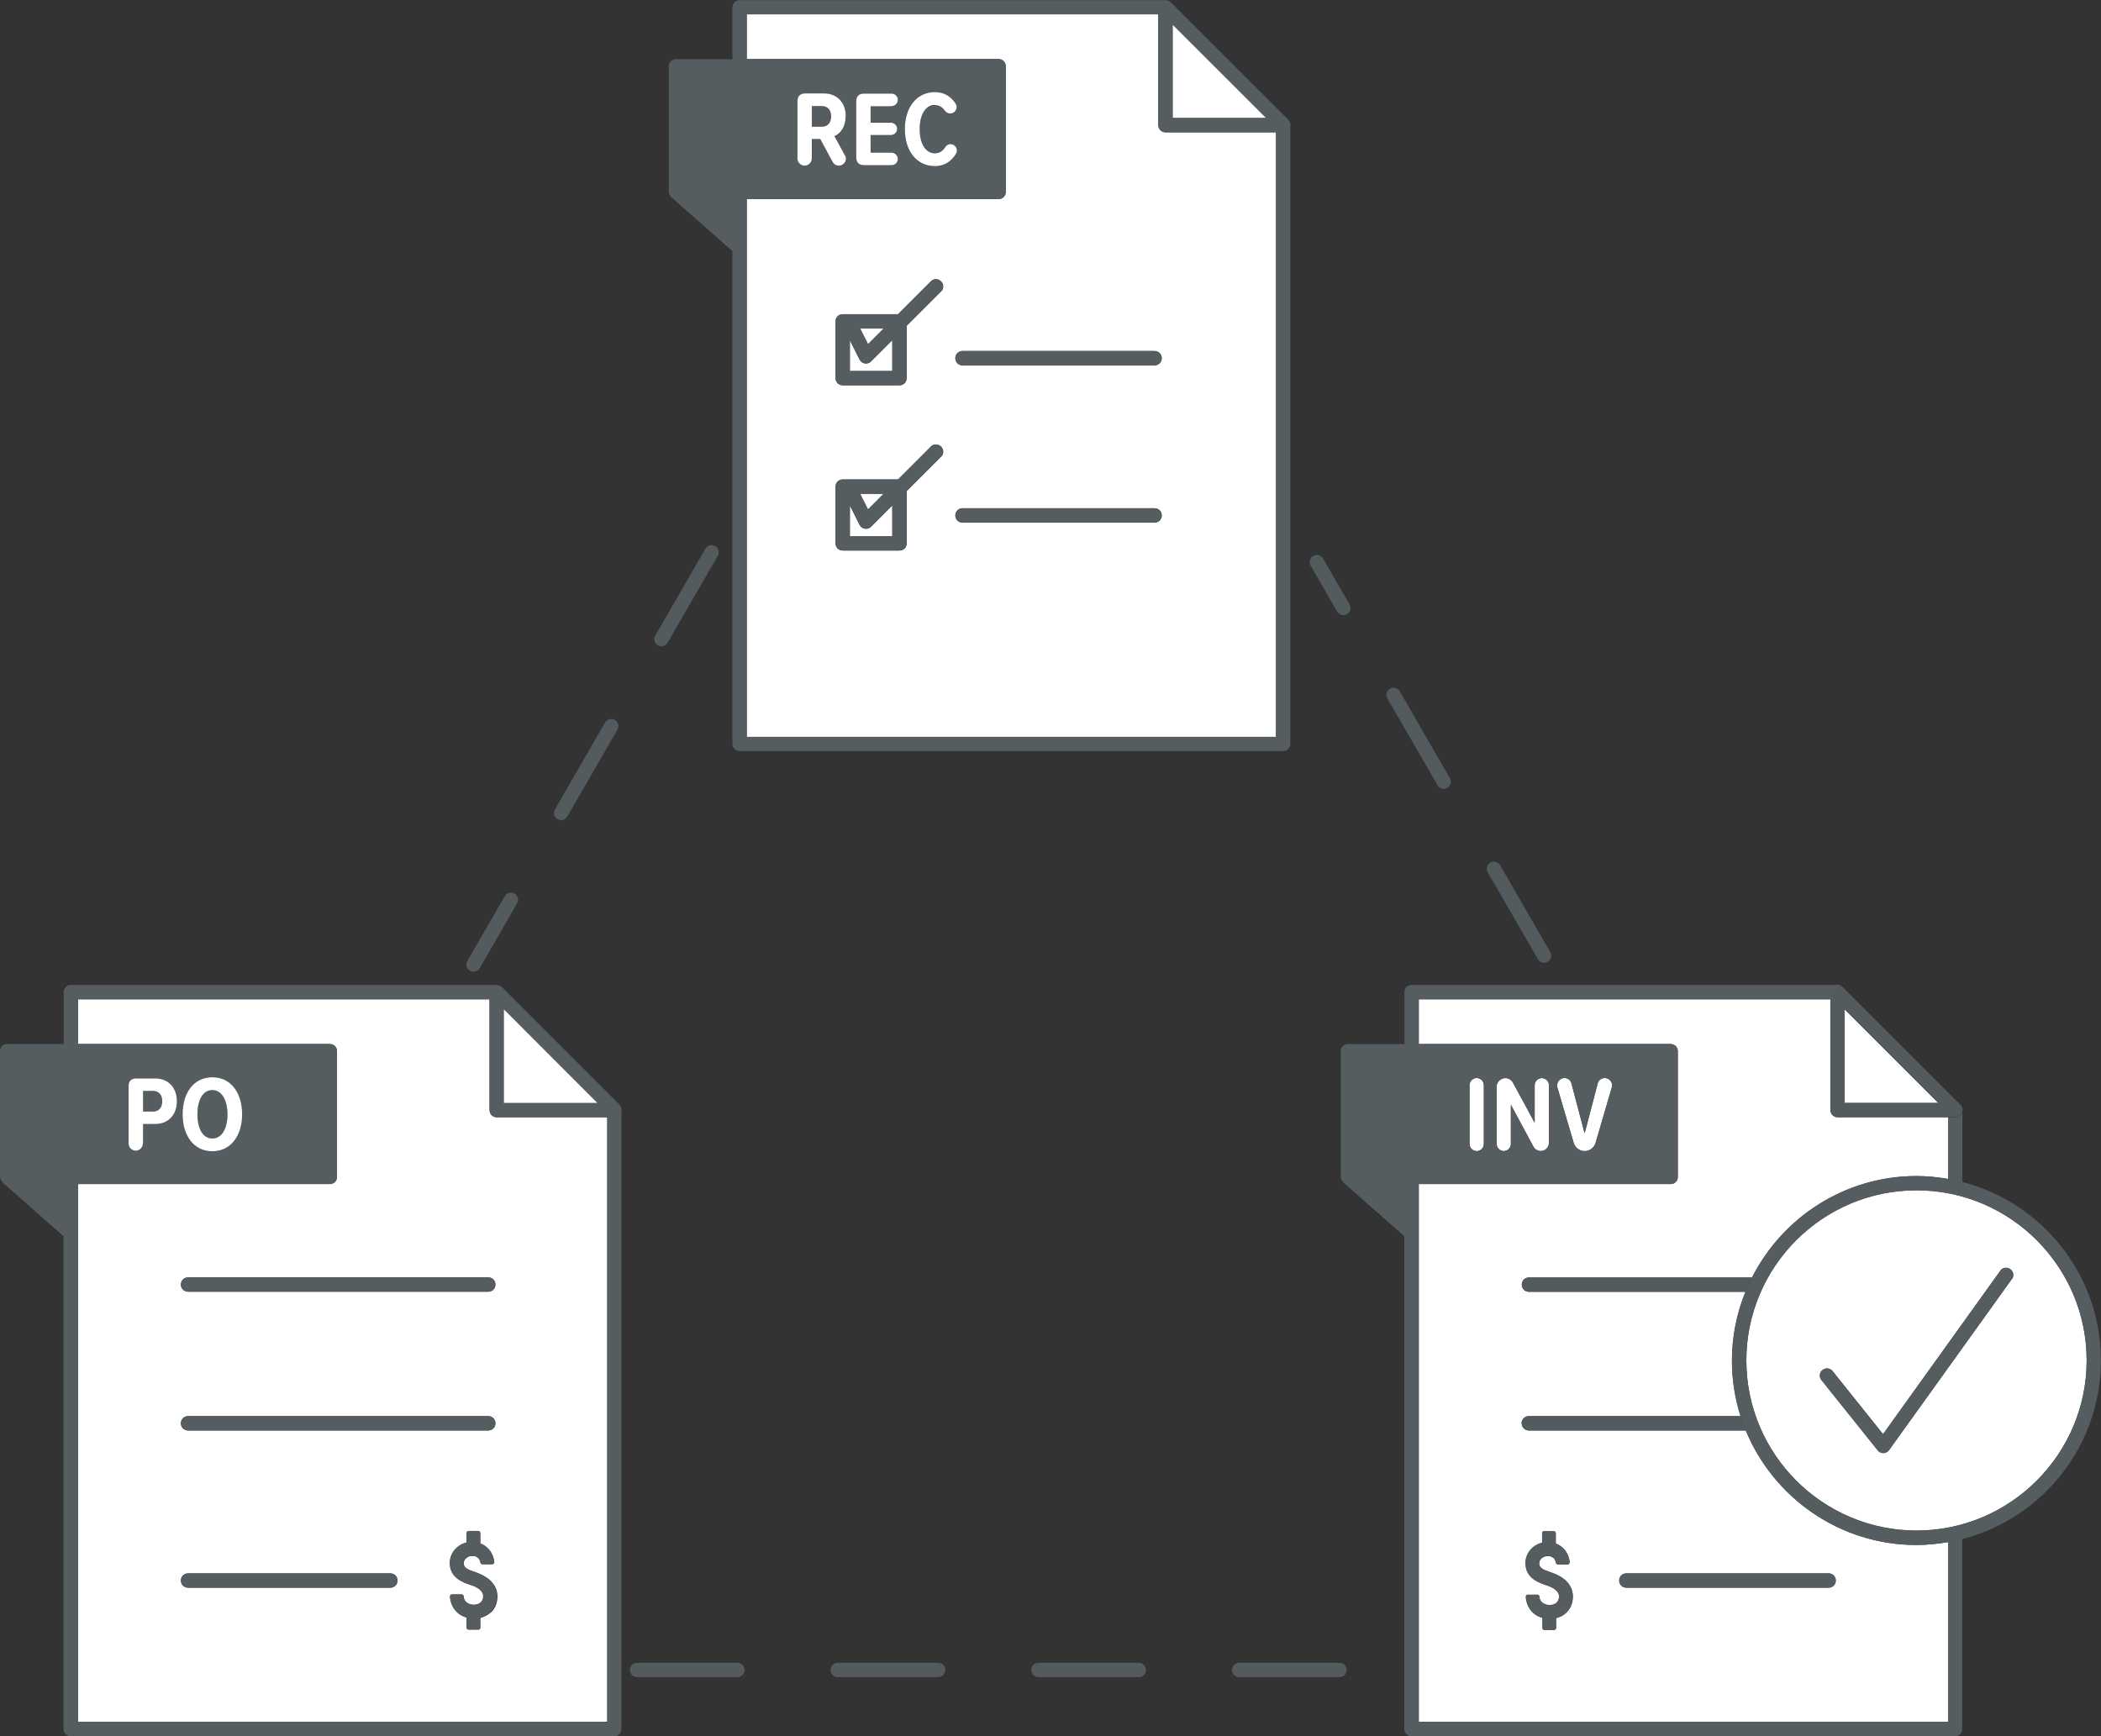 <svg xmlns="http://www.w3.org/2000/svg" id="b" viewBox="0 0 146.56 121.13"><rect x="0" y="0" width="146.56" height="121.13" fill="#333333" stroke="none"/><defs><style>.d{fill:#555d61;}.e{fill:#535b5f;}.f{fill:#fff;}</style></defs><g id="c"><path class="e" d="M93.44,116.01h-7c-.28,0-.5.22-.5.5s.22.5.5.5h7c.28,0,.5-.22.5-.5s-.22-.5-.5-.5Z"></path><path class="e" d="M65.44,116.01h-7c-.28,0-.5.22-.5.5s.22.5.5.5h7c.28,0,.5-.22.5-.5s-.22-.5-.5-.5Z"></path><path class="e" d="M79.44,116.01h-7c-.28,0-.5.22-.5.5s.22.5.5.5h7c.28,0,.5-.22.5-.5s-.22-.5-.5-.5Z"></path><path class="e" d="M51.44,116.01h-7c-.28,0-.5.22-.5.5s.22.5.5.5h7c.28,0,.5-.22.5-.5s-.22-.5-.5-.5Z"></path><path class="e" d="M32.78,67.73c.08.05.17.07.25.07.17,0,.34-.09.43-.25l2.61-4.52c.14-.24.06-.54-.18-.68-.24-.14-.54-.06-.68.18l-2.61,4.52c-.14.24-.06.54.18.68Z"></path><path class="e" d="M45.89,45.02c.08.05.17.07.25.07.17,0,.34-.09.43-.25l3.5-6.06c.14-.24.06-.54-.18-.68-.24-.14-.54-.06-.68.18l-3.5,6.06c-.14.24-.06.54.18.68Z"></path><path class="e" d="M38.89,57.15c.08.05.17.07.25.07.17,0,.34-.09.43-.25l3.5-6.06c.14-.24.06-.54-.18-.68-.24-.14-.54-.06-.68.18l-3.5,6.06c-.14.24-.06.54.18.68Z"></path><path class="e" d="M100.28,54.79c.09.16.26.25.43.25.08,0,.17-.02.25-.07.24-.14.32-.44.18-.68l-3.5-6.06c-.14-.24-.44-.32-.68-.18-.24.14-.32.44-.18.68l3.5,6.06Z"></path><path class="e" d="M93.28,42.67c.09.16.26.25.43.25.08,0,.17-.02.25-.07.24-.14.32-.44.18-.68l-1.85-3.2c-.14-.24-.44-.32-.68-.18-.24.14-.32.44-.18.68l1.85,3.2Z"></path><path class="e" d="M107.28,66.92c.09.16.26.25.43.25.08,0,.17-.02.25-.07.24-.14.32-.44.18-.68l-3.5-6.06c-.14-.24-.44-.32-.68-.18-.24.14-.32.44-.18.68l3.5,6.06Z"></path><path class="f" d="M89.01,9.23h-7.71c-.28,0-.5-.22-.5-.5V1h-28.71v3.12h17.57c.28,0,.5.22.5.5v8.77c0,.28-.22.5-.5.5h-17.57v37.52h36.92V9.23ZM65.64,31.87l-2.39,2.39v3.65c0,.28-.22.5-.5.5h-3.96c-.28,0-.5-.22-.5-.5v-3.96c0-.28.22-.5.5-.5h3.86l2.29-2.29c.2-.2.51-.2.71,0s.2.51,0,.71ZM65.64,20.34l-2.39,2.39v3.65c0,.28-.22.5-.5.5h-3.96c-.28,0-.5-.22-.5-.5v-3.96c0-.28.22-.5.5-.5h3.86l2.29-2.29c.2-.2.51-.2.71,0s.2.51,0,.71ZM80.54,36.46h-13.4c-.28,0-.5-.22-.5-.5s.22-.5.5-.5h13.4c.28,0,.5.22.5.5s-.22.5-.5.5ZM80.54,25.49h-13.4c-.28,0-.5-.22-.5-.5s.22-.5.5-.5h13.4c.28,0,.5.22.5.5s-.22.5-.5.5Z"></path><polygon class="f" points="81.8 1.71 81.8 8.23 88.33 8.23 81.8 1.71"></polygon><path class="d" d="M57.34,7.4h-.71v1.44h.71c.39,0,.64-.29.64-.72s-.25-.72-.64-.72Z"></path><path class="d" d="M46.69,13.53c.03.09.07.16.13.22,0,0,0,0,0,0l4.27,3.77v34.38c0,.28.22.5.5.5h37.92c.28,0,.5-.22.5-.5V8.87c.02-.07.02-.13.01-.2,0-.02,0-.04-.01-.06-.02-.08-.06-.16-.12-.23L81.66.15s-.1-.08-.16-.11c-.02,0-.04,0-.07-.01-.02,0-.04,0-.06-.01-.02,0-.04-.01-.07-.01h-29.71c-.28,0-.5.22-.5.5v3.62h-3.94c-.28,0-.5.22-.5.5v8.77s.01.05.02.08c0,.02,0,.04.01.06ZM81.8,1.71l6.53,6.53h-6.53V1.71ZM52.09,17.31v-3.42h17.57c.28,0,.5-.22.5-.5V4.62c0-.28-.22-.5-.5-.5h-17.57V1h28.71v7.73c0,.28.22.5.5.5h7.71v42.18h-36.92V17.31ZM58.94,10.83c.05.07.08.14.08.25,0,.25-.21.49-.49.49-.19,0-.36-.11-.44-.27l-.86-1.59h-.59v1.35c0,.28-.22.51-.5.51s-.5-.23-.5-.51v-4c0-.34.19-.53.54-.53h1.32c.91,0,1.51.66,1.51,1.58,0,.81-.4,1.24-.78,1.4l.72,1.32ZM62.14,8.55c.24,0,.44.2.44.43s-.2.43-.44.43h-1.41v1.23h1.46c.24,0,.44.2.44.44s-.2.43-.44.43h-1.92c-.35,0-.54-.19-.54-.53v-3.93c0-.34.19-.53.54-.53h1.92c.24,0,.44.19.44.43s-.2.44-.44.44h-1.46v1.15h1.41ZM65.2,10.72c.31,0,.56-.16.73-.43.07-.12.21-.21.36-.21.25,0,.45.2.45.45,0,.08-.03.17-.07.23-.29.46-.73.85-1.47.85-1.27,0-2.09-1.07-2.09-2.58s.81-2.58,2.09-2.58c.72,0,1.15.34,1.44.79.05.07.08.15.08.25,0,.25-.2.45-.45.45-.16,0-.29-.08-.37-.2-.16-.24-.4-.39-.71-.39-.66,0-1.06.71-1.06,1.69s.4,1.69,1.06,1.69Z"></path><path class="f" d="M59,8.1c0-.92-.6-1.58-1.51-1.58h-1.32c-.35,0-.54.19-.54.53v4c0,.28.22.51.5.51s.5-.23.5-.51v-1.35h.59l.86,1.59c.08.16.25.27.44.27.28,0,.5-.25.49-.49,0-.1-.03-.18-.08-.25l-.72-1.32c.38-.16.78-.59.78-1.4ZM57.34,8.84h-.71v-1.44h.71c.39,0,.64.28.64.72s-.25.72-.64.72Z"></path><path class="f" d="M62.19,7.4c.24,0,.44-.2.44-.44s-.2-.43-.44-.43h-1.92c-.35,0-.54.19-.54.53v3.93c0,.34.19.53.54.53h1.92c.24,0,.44-.19.44-.43s-.2-.44-.44-.44h-1.46v-1.23h1.41c.24,0,.44-.19.44-.43s-.2-.43-.44-.43h-1.41v-1.15h1.46Z"></path><path class="f" d="M65.2,7.33c.3,0,.54.15.71.39.08.12.22.2.37.2.25,0,.45-.2.45-.45,0-.1-.03-.18-.08-.25-.29-.44-.73-.79-1.44-.79-1.27,0-2.09,1.07-2.09,2.58s.81,2.58,2.09,2.58c.74,0,1.18-.39,1.47-.85.04-.06.07-.15.07-.23,0-.25-.2-.45-.45-.45-.16,0-.29.09-.36.21-.17.27-.42.43-.73.43-.66,0-1.06-.71-1.06-1.69s.4-1.69,1.06-1.69Z"></path><path class="d" d="M80.54,35.46h-13.4c-.28,0-.5.22-.5.5s.22.5.5.5h13.4c.28,0,.5-.22.5-.5s-.22-.5-.5-.5Z"></path><path class="d" d="M80.54,24.49h-13.4c-.28,0-.5.22-.5.5s.22.5.5.5h13.4c.28,0,.5-.22.5-.5s-.22-.5-.5-.5Z"></path><path class="f" d="M60.41,25.36s-.05,0-.08,0c-.16-.03-.29-.13-.37-.27l-.68-1.36v2.16h2.96v-2.15l-1.48,1.48c-.09.09-.22.15-.35.15Z"></path><polygon class="f" points="61.64 22.92 60 22.92 60.55 24.01 61.64 22.92"></polygon><path class="f" d="M60.41,36.89s-.05,0-.08,0c-.16-.03-.29-.13-.37-.27l-.68-1.36v2.16h2.96v-2.15l-1.48,1.48c-.09.09-.22.15-.35.15Z"></path><polygon class="f" points="61.64 34.45 60 34.45 60.55 35.55 61.64 34.45"></polygon><path class="d" d="M64.93,19.63l-2.29,2.29h-3.86c-.28,0-.5.22-.5.5v3.96c0,.28.22.5.5.5h3.96c.28,0,.5-.22.5-.5v-3.65l2.39-2.39c.2-.2.2-.51,0-.71s-.51-.2-.71,0ZM61.64,22.92l-1.09,1.09-.55-1.09h1.64ZM62.25,25.88h-2.96v-2.16l.68,1.36c.07.14.21.24.37.27.03,0,.05,0,.08,0,.13,0,.26-.05.35-.15l1.48-1.48v2.15Z"></path><path class="d" d="M64.93,31.16l-2.29,2.29h-3.86c-.28,0-.5.22-.5.5v3.96c0,.28.22.5.5.5h3.96c.28,0,.5-.22.5-.5v-3.65l2.39-2.39c.2-.2.2-.51,0-.71s-.51-.2-.71,0ZM61.64,34.45l-1.09,1.09-.55-1.09h1.64ZM62.25,37.41h-2.96v-2.16l.68,1.36c.07.14.21.24.37.27.03,0,.05,0,.08,0,.13,0,.26-.05.35-.15l1.48-1.48v2.15Z"></path><path class="f" d="M127.68,77.45v-7.73h-28.71v3.12h17.57c.28,0,.5.22.5.5v8.77c0,.28-.22.5-.5.5h-17.57v37.52h36.92v-12.54c-.72.12-1.45.2-2.2.2-5.37,0-9.98-3.31-11.91-7.99h-15.13c-.28,0-.5-.22-.5-.5s.22-.5.5-.5h14.77c-.39-1.23-.6-2.53-.6-3.88,0-1.69.34-3.31.94-4.79h-15.1c-.28,0-.5-.22-.5-.5s.22-.5.5-.5h15.56c2.12-4.19,6.47-7.08,11.48-7.08.75,0,1.48.08,2.2.2v-4.3h-7.71c-.28,0-.5-.22-.5-.5ZM113.45,109.77h14.11c.28,0,.5.22.5.5s-.22.5-.5.5h-14.11c-.28,0-.5-.22-.5-.5s.22-.5.5-.5ZM107.58,107.64v-.67c0-.07.06-.13.13-.13h.69c.07,0,.13.06.13.13v.73c.54.2.91.68.97,1.29,0,.08-.06.16-.14.16h-.68c-.07,0-.13-.05-.14-.12-.02-.1-.05-.19-.11-.27-.09-.11-.23-.18-.37-.19-.03,0-.05,0-.08,0h-.03s0,0-.01,0c-.16,0-.31.06-.42.17-.07.07-.15.18-.15.35,0,.3.28.44.79.61h0c1.03.35,1.56.92,1.56,1.7,0,.45-.17.85-.47,1.13-.19.18-.43.3-.7.37v.69c0,.07-.06.13-.13.13h-.69c-.07,0-.13-.06-.13-.13v-.71c-.66-.18-1.11-.72-1.16-1.45,0-.08.06-.16.14-.16h.67c.07,0,.13.05.14.13,0,.02,0,.04,0,.06.03.18.12.32.28.41h.02c.13.1.29.12.41.12.41,0,.66-.22.66-.6,0-.45-.56-.69-.9-.79h0c-.5-.17-1.43-.48-1.43-1.52,0-.69.5-1.27,1.17-1.43Z"></path><polygon class="f" points="128.68 70.42 128.68 76.95 135.21 76.95 128.68 70.42"></polygon><path class="e" d="M127.72,69.02c-.03.06-.04.13-.04.19v8.23c0,.28.22.5.5.5h8.23c.06,0,.13-.01.19-.04.12-.05.22-.15.27-.27,0-.02,0-.04.01-.06.03-.11.03-.22-.01-.33-.03-.06-.06-.12-.11-.16l-8.23-8.23s-.1-.08-.16-.11c-.06-.03-.13-.04-.19-.04s-.13.01-.19.04c-.12.05-.22.15-.27.27ZM128.68,70.42l6.53,6.53h-6.53v-6.53Z"></path><path class="d" d="M107.85,110.58h0c.33.11.9.35.9.79,0,.37-.25.6-.66.6-.12,0-.28-.02-.41-.11h-.02c-.15-.1-.25-.24-.28-.42,0-.02,0-.04,0-.06,0-.07-.07-.13-.14-.13h-.67c-.08,0-.15.07-.14.16.06.72.5,1.26,1.16,1.45v.71c0,.07.06.13.13.13h.69c.07,0,.13-.06.13-.13v-.69c.27-.07.51-.19.7-.37.3-.28.47-.68.47-1.13,0-.78-.52-1.36-1.56-1.7h0c-.51-.17-.79-.31-.79-.61,0-.17.08-.28.15-.35.11-.11.26-.17.42-.17,0,0,0,0,.01,0h.03s.05,0,.08,0c.14.02.28.08.37.19.07.09.1.18.11.27.01.07.07.12.14.12h.68c.08,0,.15-.07.14-.16-.06-.61-.43-1.09-.97-1.29v-.73c0-.07-.06-.13-.13-.13h-.69c-.07,0-.13.06-.13.13v.67c-.67.16-1.17.74-1.17,1.43,0,1.04.93,1.35,1.43,1.52Z"></path><path class="e" d="M106.15,89.62c0,.28.22.5.5.5h15.1c.14-.34.29-.67.46-1h-15.56c-.28,0-.5.22-.5.5Z"></path><path class="e" d="M106.15,99.3c0,.28.22.5.5.5h15.13c-.13-.33-.26-.66-.37-1h-14.77c-.28,0-.5.22-.5.5Z"></path><path class="d" d="M113.45,110.77h14.11c.28,0,.5-.22.5-.5s-.22-.5-.5-.5h-14.11c-.28,0-.5.22-.5.5s.22.5.5.5Z"></path><path class="f" d="M103.01,80.31c.28,0,.5-.23.5-.51v-4.08c0-.28-.22-.51-.5-.51s-.5.23-.5.51v4.08c0,.28.22.51.5.51Z"></path><path class="f" d="M104.9,80.31c.28,0,.49-.23.49-.5v-2.73l1.57,2.92c.1.19.29.31.51.31.32,0,.58-.26.58-.58v-4.01c0-.27-.22-.5-.5-.5s-.5.23-.5.5v2.61l-1.5-2.77c-.1-.2-.31-.34-.54-.34-.34,0-.62.28-.62.62v3.98c0,.27.22.5.5.5Z"></path><path class="f" d="M109.78,79.75c.1.32.4.56.76.56s.66-.24.76-.56l1.13-3.87c.01-.05.03-.1.03-.15,0-.28-.23-.52-.52-.52-.24,0-.43.16-.49.38l-.91,3.48-.92-3.48c-.05-.22-.25-.38-.49-.38-.28,0-.51.24-.51.52,0,.05,0,.1.02.15l1.14,3.87Z"></path><path class="f" d="M133.69,83.04c-6.55,0-11.87,5.33-11.87,11.87s5.33,11.87,11.87,11.87,11.87-5.33,11.87-11.87-5.33-11.87-11.87-11.87ZM140.34,89.24l-8.56,11.93c-.09.13-.24.2-.39.21h-.01c-.15,0-.3-.07-.39-.19l-3.93-4.91c-.17-.22-.14-.53.08-.7.22-.17.53-.14.7.08l3.52,4.4,8.18-11.4c.16-.22.47-.28.7-.11.22.16.28.47.11.7Z"></path><path class="d" d="M136.89,82.46v-4.88s0,.04-.01.06c-.05.12-.15.22-.27.27-.06.03-.13.04-.19.04h-.53v4.3c-.72-.12-1.45-.2-2.2-.2-5.01,0-9.36,2.89-11.48,7.08-.17.33-.32.66-.46,1-.6,1.48-.94,3.1-.94,4.79,0,1.35.21,2.66.6,3.88.11.34.23.67.37,1,1.93,4.68,6.54,7.99,11.91,7.99.75,0,1.48-.08,2.2-.2v12.54h-36.92v-37.52h17.57c.28,0,.5-.22.5-.5v-8.77c0-.28-.22-.5-.5-.5h-17.57v-3.12h28.71v-.5c0-.07.01-.13.04-.19.05-.12.15-.22.27-.27.06-.03.13-.04.19-.04h-29.71c-.28,0-.5.22-.5.5v3.62h-3.94c-.28,0-.5.22-.5.5v8.77s.01.05.02.08c0,.02,0,.04.01.06.03.09.07.16.13.22,0,0,0,0,0,.01l4.27,3.77v34.38c0,.28.22.5.5.5h37.92c.28,0,.5-.22.5-.5v-13.25c5.55-1.43,9.67-6.46,9.67-12.46s-4.12-11.03-9.67-12.46ZM109.13,75.21c.24,0,.44.16.49.38l.92,3.48.91-3.48c.06-.22.25-.38.49-.38.28,0,.52.23.52.52,0,.05-.01.1-.03.15l-1.13,3.87c-.1.32-.41.56-.76.56s-.67-.24-.76-.56l-1.14-3.87c-.01-.05-.02-.1-.02-.15,0-.28.22-.52.51-.52ZM104.4,75.83c0-.34.28-.62.62-.62.23,0,.44.13.54.34l1.5,2.77v-2.61c0-.27.22-.5.5-.5s.5.23.5.5v4.01c0,.32-.26.58-.58.58-.22,0-.41-.13-.51-.31l-1.57-2.92v2.73c0,.27-.22.5-.49.5s-.5-.23-.5-.5v-3.98ZM102.51,75.72c0-.28.22-.51.5-.51s.5.23.5.51v4.08c0,.28-.22.51-.5.51s-.5-.23-.5-.51v-4.08ZM133.69,106.79c-6.55,0-11.87-5.33-11.87-11.87s5.33-11.87,11.87-11.87,11.87,5.33,11.87,11.87-5.33,11.87-11.87,11.87Z"></path><path class="d" d="M139.53,88.66l-8.18,11.4-3.52-4.4c-.17-.21-.49-.25-.7-.08-.22.17-.25.49-.08.7l3.93,4.91c.09.12.24.19.39.19h.01c.16,0,.3-.08.39-.21l8.56-11.93c.16-.22.11-.54-.11-.7-.23-.16-.54-.11-.7.11Z"></path><path class="f" d="M34.15,77.45v-7.73H5.44v3.12h17.57c.28,0,.5.22.5.5v8.77c0,.28-.22.5-.5.5H5.44v37.52h36.92v-42.18h-7.71c-.28,0-.5-.22-.5-.5ZM13.12,89.12h20.94c.28,0,.5.22.5.5s-.22.5-.5.5H13.12c-.28,0-.5-.22-.5-.5s.22-.5.5-.5ZM13.12,98.8h20.94c.28,0,.5.22.5.5s-.22.5-.5.5H13.12c-.28,0-.5-.22-.5-.5s.22-.5.5-.5ZM27.23,110.77h-14.11c-.28,0-.5-.22-.5-.5s.22-.5.5-.5h14.11c.28,0,.5.22.5.5s-.22.5-.5.5ZM34.21,112.51c-.19.18-.43.3-.7.37v.69c0,.07-.06.13-.13.13h-.69c-.07,0-.13-.06-.13-.13v-.71c-.66-.18-1.11-.72-1.16-1.45,0-.08.06-.16.14-.16h.67c.07,0,.13.05.14.13,0,.02,0,.04,0,.06.03.18.12.32.28.41h.02c.13.1.29.12.41.12.41,0,.66-.22.66-.6,0-.45-.56-.69-.9-.79h0c-.5-.17-1.43-.48-1.43-1.52,0-.69.5-1.27,1.17-1.43v-.67c0-.07.06-.13.13-.13h.69c.07,0,.13.06.13.13v.73c.54.2.91.68.97,1.29,0,.08-.06.16-.14.16h-.68c-.07,0-.13-.05-.14-.12-.02-.1-.05-.19-.11-.27-.09-.11-.23-.18-.37-.19-.03,0-.05,0-.08,0h-.03s0,0-.01,0c-.16,0-.31.06-.42.17-.07.07-.15.18-.15.35,0,.3.28.44.79.61h0c1.03.35,1.56.92,1.56,1.7,0,.45-.17.85-.47,1.13Z"></path><path class="d" d="M43.24,77.09l-8.23-8.23s-.1-.08-.16-.11c-.02,0-.04,0-.07-.01-.02,0-.04,0-.06-.01-.02,0-.04-.01-.07-.01H4.94c-.28,0-.5.22-.5.5v3.62H.5c-.28,0-.5.22-.5.5v8.77s.01.05.02.08c0,.02,0,.04.01.06.03.09.07.16.13.22,0,0,0,0,0,.01l4.27,3.77v34.38c0,.28.22.5.5.5h37.92c.28,0,.5-.22.5-.5v-43.04c.02-.07.02-.13.01-.2,0-.02,0-.04-.01-.06-.02-.08-.06-.16-.12-.23ZM35.15,70.42l6.53,6.53h-6.53v-6.53ZM42.36,120.13H5.44v-37.52h17.57c.28,0,.5-.22.5-.5v-8.77c0-.28-.22-.5-.5-.5H5.44v-3.12h28.71v7.73c0,.28.22.5.5.5h7.71v42.18ZM8.98,79.77v-4c0-.34.19-.53.54-.53h1.3c1.02,0,1.53.74,1.53,1.59s-.51,1.59-1.53,1.59h-.83v1.35c0,.28-.22.51-.5.51s-.5-.23-.5-.51ZM12.74,77.74c0-1.48.77-2.58,2.07-2.58s2.08,1.1,2.08,2.58-.77,2.58-2.08,2.58-2.07-1.09-2.07-2.58Z"></path><polygon class="f" points="35.15 70.42 35.15 76.95 41.67 76.95 35.15 70.42"></polygon><path class="d" d="M11.32,76.83c0-.43-.25-.72-.63-.72h-.71v1.44h.71c.38,0,.63-.29.63-.72Z"></path><path class="d" d="M15.87,77.74c0-.97-.37-1.69-1.06-1.69s-1.04.73-1.04,1.69.37,1.69,1.04,1.69,1.06-.74,1.06-1.69Z"></path><path class="f" d="M9.98,79.77v-1.35h.83c1.02,0,1.53-.73,1.53-1.59s-.51-1.59-1.53-1.59h-1.3c-.35,0-.54.19-.54.53v4c0,.28.22.51.5.51s.5-.23.5-.51ZM9.98,76.11h.71c.38,0,.63.28.63.72s-.25.72-.63.72h-.71v-1.44Z"></path><path class="f" d="M16.89,77.74c0-1.48-.77-2.58-2.08-2.58s-2.07,1.1-2.07,2.58.77,2.58,2.07,2.58,2.08-1.09,2.08-2.58ZM13.77,77.74c0-.97.37-1.69,1.04-1.69s1.06.73,1.06,1.69-.37,1.69-1.06,1.69-1.04-.74-1.04-1.69Z"></path><path class="d" d="M27.23,109.77h-14.11c-.28,0-.5.22-.5.5s.22.5.5.5h14.11c.28,0,.5-.22.5-.5s-.22-.5-.5-.5Z"></path><path class="d" d="M33.12,109.67h0c-.51-.17-.79-.31-.79-.61,0-.17.08-.28.15-.35.11-.11.26-.17.42-.17,0,0,0,0,.01,0h.03s.05,0,.08,0c.14.02.28.08.37.19.07.09.1.18.11.27.01.07.07.12.14.12h.68c.08,0,.15-.07.14-.16-.06-.61-.43-1.09-.97-1.29v-.73c0-.07-.06-.13-.13-.13h-.69c-.07,0-.13.06-.13.13v.67c-.67.16-1.17.74-1.17,1.43,0,1.04.93,1.35,1.43,1.52h0c.33.11.9.35.9.79,0,.37-.25.6-.66.6-.12,0-.28-.02-.41-.11h-.02c-.15-.1-.25-.24-.28-.42,0-.02,0-.04,0-.06,0-.07-.07-.13-.14-.13h-.67c-.08,0-.15.07-.14.16.06.72.5,1.26,1.16,1.45v.71c0,.07.06.13.13.13h.69c.07,0,.13-.06.13-.13v-.69c.27-.07.51-.19.7-.37.3-.28.47-.68.47-1.13,0-.78-.52-1.36-1.56-1.7Z"></path><path class="d" d="M13.12,90.12h20.94c.28,0,.5-.22.5-.5s-.22-.5-.5-.5H13.12c-.28,0-.5.22-.5.5s.22.5.5.5Z"></path><path class="d" d="M13.12,99.8h20.94c.28,0,.5-.22.5-.5s-.22-.5-.5-.5H13.12c-.28,0-.5.22-.5.5s.22.5.5.5Z"></path></g></svg>